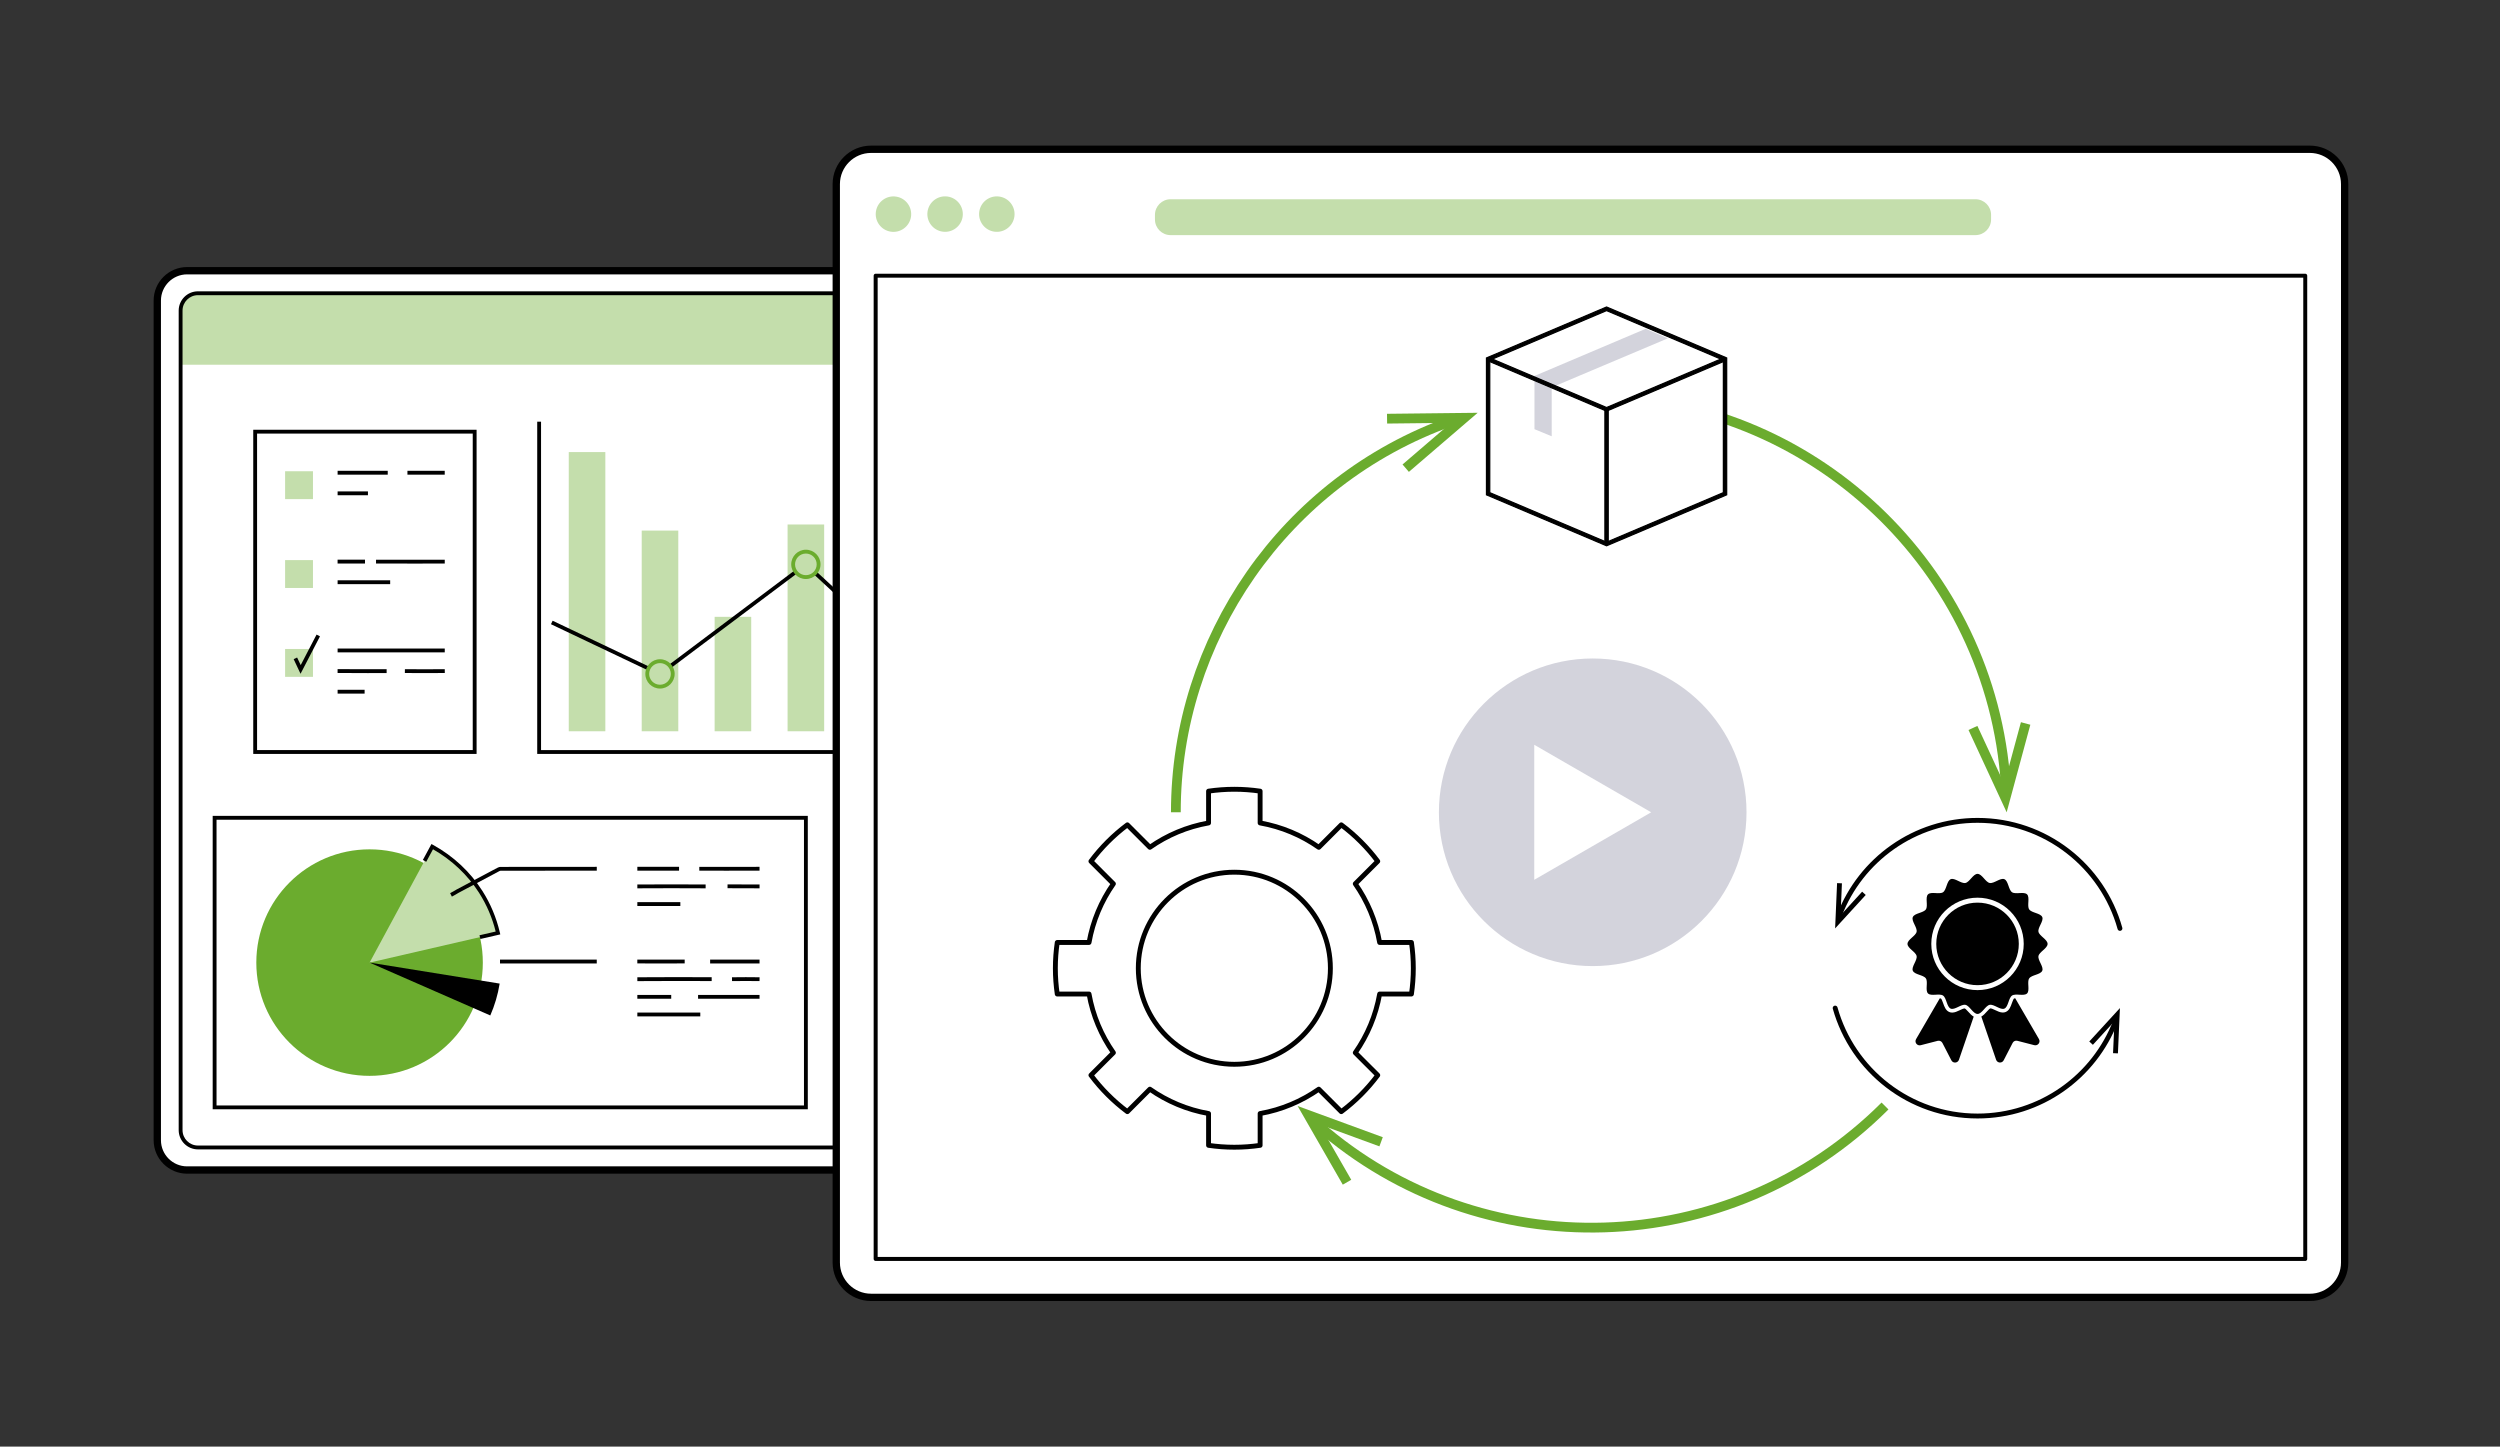 <?xml version="1.0" encoding="UTF-8"?>
<svg xmlns="http://www.w3.org/2000/svg" viewBox="0 0 1025 593.12">
  <rect x="0" y="0" width="1025" height="593.12" fill="#333333" stroke="none"/>
  <defs>
    <style>
      .cls-1, .cls-2, .cls-3 {
        fill: #fff;
      }

      .cls-4 {
        fill: #6bac2e;
      }

      .cls-5 {
        fill: #c4deac;
      }

      .cls-6 {
        fill: #d3d3dc;
      }

      .cls-2, .cls-7 {
        stroke-linecap: round;
        stroke-linejoin: round;
        stroke-width: 2px;
      }

      .cls-2, .cls-7, .cls-8, .cls-3 {
        stroke: #000;
      }

      .cls-7, .cls-9 {
        fill: none;
      }

      .cls-8 {
        stroke-width: .5px;
      }

      .cls-8, .cls-9, .cls-3 {
        stroke-miterlimit: 10;
      }

      .cls-9 {
        stroke: #6bac2e;
        stroke-width: 4px;
      }

      .cls-3 {
        stroke-width: 3px;
      }
    </style>
  </defs>
  <g id="Ebene_7" data-name="Ebene 7">
    <g id="Ekran">
      <g id="Ekran-2" data-name="Ekran">
        <g>
          <rect class="cls-1" x="63.7" y="110.2" width="520.97" height="370.3" rx="15.12" ry="15.12"/>
          <path class="cls-3" d="m76.72,110.99c-6.74,0-12.23,5.49-12.23,12.23v344.26c0,6.75,5.49,12.23,12.23,12.23h494.93c6.75,0,12.23-5.49,12.23-12.23V123.22c0-6.74-5.49-12.23-12.23-12.23H76.72Z"/>
        </g>
        <path class="cls-5" d="m574.31,149.54v-22.2c0-3.93-3.18-7.11-7.11-7.11H81.16c-3.93,0-7.11,3.18-7.11,7.11v22.2h500.26Z"/>
        <path d="m567.2,471.25H81.16c-4.35,0-7.9-3.54-7.9-7.9V127.34c0-4.35,3.54-7.9,7.9-7.9h486.04c4.35,0,7.9,3.54,7.9,7.9v336.01c0,4.36-3.54,7.9-7.9,7.9ZM81.16,121.02c-3.49,0-6.32,2.84-6.32,6.32v336.01c0,3.49,2.84,6.32,6.32,6.32h486.04c3.49,0,6.32-2.84,6.32-6.32V127.34c0-3.49-2.84-6.32-6.32-6.32H81.16Z"/>
        <g>
          <path class="cls-1" d="m525.9,135.16c0,2.47-2,4.46-4.47,4.46s-4.46-2-4.46-4.46,2-4.46,4.46-4.46,4.47,2,4.47,4.46Z"/>
          <path class="cls-1" d="m543.81,135.16c0,2.47-2,4.46-4.47,4.46s-4.46-2-4.46-4.46,2-4.46,4.46-4.46,4.47,2,4.47,4.46Z"/>
          <path class="cls-1" d="m561.72,135.16c0,2.47-2,4.46-4.47,4.46s-4.46-2-4.46-4.46,2-4.46,4.46-4.46,4.47,2,4.47,4.46Z"/>
        </g>
      </g>
      <g id="Spisok_s_zadachami" data-name="Spisok s zadachami">
        <g>
          <rect class="cls-1" x="104.62" y="176.99" width="90" height="131.34"/>
          <path d="m195.4,309.11h-91.57v-132.91h91.57v132.91Zm-90-1.58h88.42v-129.76h-88.42v129.76Z"/>
        </g>
        <g>
          <rect class="cls-5" x="116.89" y="193.21" width="11.43" height="11.43"/>
          <rect class="cls-5" x="116.89" y="229.64" width="11.43" height="11.43"/>
          <rect class="cls-5" x="116.89" y="266.08" width="11.43" height="11.43"/>
        </g>
        <polygon points="123.22 276.25 120.4 270.25 121.82 269.58 123.29 272.69 129.79 260.18 131.19 260.9 123.22 276.25"/>
        <g>
          <path d="m171.51,194.61c-1.49,0-2.97,0-4.46,0v-1.57c5.1,0,10.2,0,15.29,0v1.57c-3.61,0-7.23,0-10.84,0Z"/>
          <path d="m148.69,194.61c-3.41,0-6.81,0-10.27,0v-1.57c6.93.01,13.62.01,20.55,0v1.57c-3.47,0-6.87,0-10.28,0Z"/>
          <rect x="138.42" y="201.48" width="12.44" height="1.57"/>
          <path d="m166.95,231.06c-4.16,0-8.43,0-12.78-.01v-1.57c9.9.02,19.37.02,28.18,0v1.57c-4.93.02-10.09.02-15.4.02Z"/>
          <path d="m144.09,231.06c-1.89,0-3.8,0-5.68-.02v-1.57c3.76.03,7.64.03,11.24,0v1.57c-1.79.02-3.67.02-5.56.02Z"/>
          <rect x="138.42" y="237.92" width="21.55" height="1.58"/>
          <rect x="138.42" y="265.9" width="43.93" height="1.57"/>
          <path d="m174.15,275.97c-2.74,0-5.46-.01-8.16-.04l.02-1.57c5.38.06,10.88.06,16.34,0l.02,1.57c-2.73.03-5.48.04-8.21.04Z"/>
          <path d="m150.59,275.97c-4.39,0-8.37-.02-12.18-.05v-1.57c5.99.05,12.38.06,20.11.03v1.58c-2.8,0-5.43.01-7.93.01Z"/>
          <rect x="138.42" y="282.81" width="11.07" height="1.57"/>
        </g>
      </g>
      <g id="Grafik">
        <polygon points="508.23 309.11 220.26 309.11 220.26 172.89 221.83 172.89 221.83 307.54 508.23 307.54 508.23 309.11"/>
        <g>
          <rect class="cls-5" x="233.19" y="185.35" width="15" height="114.47"/>
          <rect class="cls-5" x="263.1" y="217.54" width="15" height="82.28"/>
          <rect class="cls-5" x="293" y="252.9" width="15" height="46.92"/>
          <rect class="cls-5" x="322.91" y="215.04" width="15" height="84.78"/>
          <rect class="cls-5" x="352.82" y="197.18" width="15" height="102.64"/>
          <rect class="cls-5" x="382.73" y="258.68" width="15" height="41.14"/>
          <rect class="cls-5" x="412.63" y="217.54" width="15" height="82.28"/>
          <rect class="cls-5" x="442.54" y="174.32" width="15" height="125.5"/>
          <rect class="cls-5" x="472.45" y="240.61" width="15" height="59.21"/>
        </g>
        <g>
          <rect x="245.26" y="242.67" width="1.58" height="43.91" transform="translate(-98.6 373.16) rotate(-64.56)"/>
          <rect x="268.33" y="253.06" width="64.35" height="1.57" transform="translate(-92.22 231.28) rotate(-36.9)"/>
          <rect x="359.53" y="223.54" width="1.57" height="71.05" transform="translate(-74.55 347.57) rotate(-47.22)"/>
          <rect x="368.1" y="237.13" width="104.06" height="1.58" transform="translate(-2.29 471.75) rotate(-58.49)"/>
        </g>
        <g>
          <path class="cls-4" d="m330.41,237.4c-3.31,0-6.01-2.7-6.01-6.01s2.7-6.01,6.01-6.01,6.01,2.7,6.01,6.01-2.7,6.01-6.01,6.01Zm0-10.44c-2.45,0-4.44,1.99-4.44,4.43s1.99,4.43,4.44,4.43,4.43-1.99,4.43-4.43-1.99-4.43-4.43-4.43Z"/>
          <path class="cls-4" d="m390.23,292.75c-3.31,0-6.01-2.7-6.01-6.01s2.7-6.01,6.01-6.01,6.01,2.7,6.01,6.01-2.7,6.01-6.01,6.01Zm0-10.44c-2.44,0-4.43,1.99-4.43,4.43s1.99,4.43,4.43,4.43,4.44-1.99,4.44-4.43-1.99-4.43-4.44-4.43Z"/>
          <path class="cls-4" d="m450.04,195.11c-3.31,0-6.01-2.7-6.01-6.01s2.7-6.01,6.01-6.01,6.01,2.7,6.01,6.01-2.7,6.01-6.01,6.01Zm0-10.44c-2.44,0-4.43,1.99-4.43,4.43s1.99,4.43,4.43,4.43,4.44-1.99,4.44-4.43-1.99-4.43-4.44-4.43Z"/>
          <path class="cls-4" d="m270.6,282.31c-3.31,0-6.01-2.7-6.01-6.01s2.7-6.01,6.01-6.01,6.01,2.7,6.01,6.01-2.7,6.01-6.01,6.01Zm0-10.44c-2.45,0-4.44,1.99-4.44,4.44s1.99,4.43,4.44,4.43,4.43-1.99,4.43-4.43-1.99-4.44-4.43-4.44Z"/>
        </g>
      </g>
      <g id="Grafik-2" data-name="Grafik">
        <g>
          <rect class="cls-1" x="87.99" y="335.28" width="242.42" height="118.73"/>
          <path d="m331.2,454.8H87.2v-120.3h244v120.3Zm-242.42-1.57h240.85v-117.15H88.78v117.15Z"/>
        </g>
        <g>
          <path class="cls-4" d="m197.96,394.67c0,25.65-20.79,46.43-46.44,46.43s-46.43-20.79-46.43-46.43,20.79-46.44,46.43-46.44,46.44,20.79,46.44,46.44Z"/>
          <path class="cls-5" d="m177.22,347.12c-8.56,15.85-17.13,31.7-25.69,47.55,17.55-4.05,35.11-8.1,52.66-12.16-3.47-14.97-13.24-27.98-26.97-35.39Z"/>
          <path d="m201.01,416.35c1.81-4.12,3.11-8.5,3.85-13.08-17.78-2.87-35.57-5.74-53.35-8.61,16.5,7.23,33,14.46,49.51,21.68Z"/>
          <path d="m196.95,384.99l-.35-1.53,6.63-1.53c-1.4-5.64-3.68-10.95-6.77-15.81-4.67-7.34-11.21-13.52-18.93-17.92l-2.78,5.14-1.38-.75,3.53-6.54.69.38c8.26,4.55,15.24,11.06,20.19,18.84,3.33,5.22,5.73,10.96,7.16,17.06l.18.77-8.18,1.89Z"/>
        </g>
        <g>
          <path d="m185.26,367.6l-.71-1.41c.91-.46,1.79-.98,2.64-1.49l16.6-8.83c.43-.21.89-.44,1.43-.44,13.21,0,26.24,0,39.46-.03v1.57c-13.22.03-26.25.03-39.46.03-.17,0-.45.14-.7.27l-16.54,8.8c-.85.51-1.75,1.06-2.71,1.54Z"/>
          <path d="m224.85,395.03c-6.63,0-13.26,0-19.85-.02v-1.57c13.18.03,26.52.03,39.67,0v1.57c-6.57.01-13.2.02-19.82.02Z"/>
        </g>
        <g>
          <path d="m296.73,356.98c-3.32,0-6.65,0-10.02,0v-1.57c8.36.01,16.46.01,24.7-.01v1.57c-4.91.01-9.78.02-14.68.02Z"/>
          <path d="m269.81,356.98c-2.86,0-5.7,0-8.5-.02v-1.57c5.61.02,11.36.02,17.1,0v1.57c-2.87.01-5.74.02-8.6.02Z"/>
          <path d="m311.4,364.21c-4.35-.04-8.76-.05-13.11-.04v-1.57c4.35,0,8.77,0,13.13.04v1.57Z"/>
          <path d="m289.3,364.21c-9.35-.06-18.76-.06-27.99,0v-1.57c9.22-.06,18.65-.06,28,0v1.57Z"/>
          <path d="m278.94,371.45c-5.9-.02-11.88-.02-17.63,0v-1.57c5.75-.02,11.74-.02,17.63,0v1.57Z"/>
        </g>
        <g>
          <path d="m298.86,395.03c-2.58,0-5.16,0-7.71,0v-1.58c6.74,0,13.6,0,20.26-.01v1.57c-4.13.01-8.34.02-12.55.02Z"/>
          <path d="m271.02,395.02c-3.25,0-6.49,0-9.72-.02v-1.57c6.45.02,12.98.02,19.42,0v1.57c-3.22.01-6.46.02-9.71.02Z"/>
          <path d="m300.13,402.25l-.02-1.57c3.74-.06,7.66-.06,11.32,0l-.03,1.57c-3.64-.06-7.54-.06-11.26,0Z"/>
          <path d="m261.31,402.25v-1.57c9.25-.06,18.93-.07,30.48-.03v1.58c-11.55-.04-21.23-.03-30.48.03Z"/>
          <path d="m311.41,409.49c-8.42-.02-16.69-.02-25.2-.01v-1.57c8.5,0,16.78,0,25.2.01v1.57Z"/>
          <path d="m275.2,409.49c-4.62-.02-9.37-.02-13.89,0v-1.57c4.51-.02,9.27-.02,13.89,0v1.57Z"/>
          <rect x="261.31" y="415.15" width="25.81" height="1.57"/>
        </g>
      </g>
      <g id="Grafik-3" data-name="Grafik">
        <g>
          <rect class="cls-1" x="348.92" y="335.28" width="199.31" height="118.73" transform="translate(897.15 789.3) rotate(180)"/>
          <path d="m549.02,454.8h-200.89v-120.3h200.89v120.3Zm-199.31-1.57h197.74v-117.15h-197.74v117.15Z"/>
        </g>
        <path class="cls-5" d="m534.27,441.28c-57.32-.06-114.63-.12-171.95-.18v-18.75c7.23-20.94,22.14-22.87,28.66-23.31,12.06-.8,17.42,11.79,29.74,13.66,2.77.42,10.89,1.46,19.29-2.14,12.88-5.53,12.68-16.13,27.33-30.54,3.36-3.3,11.26-10.51,21.97-15.54,6.84-3.21,22.29-9.03,44.97-5.36v82.16Z"/>
        <g>
          <polygon points="534.88 441.89 361.53 441.89 361.53 347.87 363.1 347.87 363.1 440.31 534.88 440.31 534.88 441.89"/>
          <rect x="390.19" y="347.9" width="1.57" height="93.23"/>
          <rect x="418.84" y="347.93" width="1.57" height="93.23"/>
          <rect x="447.5" y="347.96" width="1.58" height="93.23"/>
          <rect x="476.16" y="347.99" width="1.57" height="93.23"/>
          <rect x="504.82" y="348.02" width="1.58" height="93.23"/>
        </g>
      </g>
    </g>
    <g>
      <g>
        <rect class="cls-1" x="343.69" y="62.02" width="616.8" height="469.09" rx="16.51" ry="16.51"/>
        <path class="cls-3" d="m947.03,531.92H357.15c-7.87,0-14.28-6.4-14.28-14.28V75.48c0-7.87,6.4-14.28,14.28-14.28h589.88c7.87,0,14.28,6.4,14.28,14.28v442.17c0,7.87-6.4,14.28-14.28,14.28Z"/>
      </g>
      <path d="m945.15,516.99H359.38c-.45,0-1.16-.37-1.16-.82s-.04-.82.41-.82h585.71V113.85H359.84v402.32c0,.45-.36.82-.82.82s-.82-.37-.82-.82V113.04c0-.45.36-.82.82-.82h586.12c.45,0,.82.37.82.82v403.14c0,.45-.36.82-.82.82Z"/>
      <g>
        <g>
          <circle class="cls-5" cx="366.3" cy="87.79" r="7.27" transform="translate(220.97 435.3) rotate(-80.78)"/>
          <circle class="cls-5" cx="387.51" cy="87.79" r="7.27" transform="translate(213.03 444.76) rotate(-76.72)"/>
          <circle class="cls-5" cx="408.72" cy="87.79" r="7.27" transform="translate(229.37 465.41) rotate(-76.72)"/>
        </g>
        <path class="cls-5" d="m479.94,81.69h329.99c3.54,0,6.41,2.87,6.41,6.41v1.89c0,3.54-2.87,6.41-6.41,6.41h-329.99c-3.54,0-6.41-2.87-6.41-6.41v-1.89c0-3.54,2.87-6.41,6.41-6.41Z"/>
      </g>
    </g>
  </g>
  <g id="Ebene_5" data-name="Ebene 5">
    <g>
      <path class="cls-9" d="m482.1,333.04c-.04-70.6,44.18-135.82,112.99-160.35"/>
      <polygon class="cls-4" points="577.64 193.47 575.04 190.43 594.92 173.36 568.72 173.66 568.67 169.66 605.86 169.24 577.64 193.47"/>
    </g>
    <g>
      <path class="cls-9" d="m652.43,162.74c90.25,0,164.11,70.21,169.93,158.99"/>
      <polygon class="cls-4" points="807.09 299.3 810.72 297.62 821.74 321.39 828.58 296.1 832.44 297.14 822.73 333.04 807.09 299.3"/>
    </g>
    <g>
      <path class="cls-9" d="m772.85,453.46c-63.82,63.82-165.69,66.4-232.58,7.73"/>
      <polygon class="cls-4" points="566.94 466.25 565.56 470.01 540.96 460.99 554.01 483.71 550.54 485.71 532.02 453.46 566.94 466.25"/>
    </g>
    <g id="Korobka">
      <g id="Korobka-2" data-name="Korobka">
        <g>
          <path class="cls-1" d="m658.69,126.61c-16.19,6.87-32.38,13.74-48.57,20.61v55.21c16.19,6.87,32.38,13.74,48.57,20.61,16.19-6.87,32.38-13.74,48.57-20.61v-55.21c-16.19-6.87-32.38-13.74-48.57-20.61Z"/>
          <path class="cls-8" d="m658.69,223.77l-.26-.11-48.98-20.78v-56.11l.41-.18,48.83-20.72,49.25,20.89v56.11l-.41.18-48.83,20.72Zm-47.89-21.79l47.89,20.32,47.89-20.32v-54.32l-47.89-20.32-47.89,20.32v54.32Z"/>
        </g>
        <path class="cls-6" d="m636.2,178.88c-2.36-.97-4.71-1.95-7.07-2.92v-21.82c15.19-6.44,30.38-12.89,45.57-19.33,3.05,1.3,6.09,2.6,9.14,3.9-15.88,6.71-31.76,13.41-47.64,20.12v20.07Z"/>
        <g>
          <polygon class="cls-8" points="658.69 168.56 658.42 168.45 609.85 147.84 610.38 146.59 658.69 167.09 706.99 146.59 707.52 147.84 658.69 168.56"/>
          <rect class="cls-8" x="658.01" y="167.82" width="1.36" height="55.21"/>
        </g>
      </g>
    </g>
    <g id="Shesterenka">
      <path class="cls-2" d="m555.66,362.35l9.22-9.22c-4.24-5.67-9.28-10.71-14.95-14.95l-9.22,9.22c-7.07-4.95-15.24-8.43-24.06-9.99v-13.04c-3.45-.5-6.98-.77-10.57-.77s-7.12.27-10.57.77v13.04c-8.83,1.56-16.99,5.04-24.06,9.99l-9.22-9.22c-5.67,4.24-10.71,9.28-14.95,14.95l9.22,9.22c-4.95,7.07-8.43,15.24-9.99,24.06h-13.04c-.5,3.45-.77,6.98-.77,10.57s.27,7.12.77,10.57h13.04c1.56,8.83,5.04,16.99,9.99,24.06l-9.22,9.22c4.24,5.67,9.28,10.71,14.95,14.95l9.22-9.22c7.07,4.95,15.24,8.43,24.06,9.99v13.04c3.45.5,6.98.77,10.57.77s7.12-.27,10.57-.77v-13.04c8.83-1.56,16.99-5.04,24.06-9.99l9.22,9.22c5.67-4.24,10.71-9.28,14.95-14.95l-9.22-9.22c4.95-7.07,8.43-15.24,9.99-24.06h13.04c.5-3.45.77-6.98.77-10.57s-.27-7.12-.77-10.57h-13.04c-1.56-8.83-5.04-16.99-9.99-24.06Zm-49.58,74.01c-21.71,0-39.38-17.67-39.38-39.38s17.66-39.38,39.38-39.38,39.38,17.66,39.38,39.38-17.66,39.38-39.38,39.38Z"/>
    </g>
    <g>
      <path class="cls-7" d="m867.39,418.67c-8.73,22.75-30.78,38.9-56.6,38.9-27.81,0-51.24-18.73-58.38-44.26"/>
      <polygon points="856.6 427.02 858.08 428.37 866.93 418.71 866.35 431.8 868.35 431.88 869.17 413.31 856.6 427.02"/>
    </g>
    <g>
      <path class="cls-7" d="m754.17,375.28c8.72-22.77,30.78-38.93,56.62-38.93,27.82,0,51.27,18.75,58.39,44.3"/>
      <polygon points="764.95 366.94 763.48 365.59 754.63 375.25 755.19 362.16 753.2 362.08 752.4 380.65 764.95 366.94"/>
    </g>
    <g>
      <path d="m839.51,387c0-1.81-3.4-3.26-3.74-4.97-.35-1.76,2.23-4.4,1.56-6.02-.68-1.65-4.38-1.69-5.36-3.16-.99-1.48.38-4.91-.87-6.16-1.25-1.25-4.68.12-6.16-.87-1.47-.98-1.51-4.68-3.16-5.36-1.62-.67-4.26,1.9-6.02,1.56-1.71-.34-3.16-3.74-4.97-3.74s-3.26,3.4-4.97,3.74c-1.76.35-4.4-2.23-6.02-1.56-1.65.68-1.69,4.38-3.16,5.36-1.48.99-4.91-.38-6.16.87-1.25,1.25.12,4.68-.87,6.16-.98,1.47-4.68,1.51-5.36,3.16-.67,1.62,1.9,4.26,1.56,6.02-.34,1.71-3.74,3.16-3.74,4.97s3.4,3.26,3.74,4.97c.35,1.76-2.23,4.4-1.56,6.02.68,1.65,4.38,1.69,5.36,3.16.99,1.48-.38,4.91.87,6.16,1.25,1.25,4.68-.12,6.16.87,1.47.98,1.51,4.68,3.16,5.36,1.62.67,4.26-1.9,6.02-1.56,1.71.34,3.16,3.74,4.97,3.74s3.26-3.4,4.97-3.74c1.76-.35,4.4,2.23,6.02,1.56,1.65-.68,1.69-4.38,3.16-5.36,1.48-.99,4.91.38,6.16-.87,1.25-1.25-.12-4.68.87-6.16.98-1.47,4.68-1.51,5.36-3.16.67-1.62-1.9-4.26-1.56-6.02.34-1.71,3.74-3.16,3.74-4.97Zm-28.73,18.95c-10.46,0-18.95-8.48-18.95-18.95s8.48-18.95,18.95-18.95,18.95,8.48,18.95,18.95-8.48,18.95-18.95,18.95Z"/>
      <circle cx="810.79" cy="387" r="16.92"/>
      <path d="m809.23,416.79l-6.06,17.71c-.48,1.41-2.43,1.56-3.11.23l-3.67-7.12c-.36-.7-1.16-1.06-1.93-.87l-6.98,1.8c-1.46.37-2.65-1.19-1.89-2.5l9.73-16.73c.35.03.47.1.49.12.01,0,.14.1.34.5.19.38.35.85.53,1.36.5,1.42,1.06,3.02,2.54,3.64.36.15.75.23,1.17.23,1.08,0,2.13-.5,3.15-.99.66-.32,1.49-.71,1.92-.71.03,0,.05,0,.06,0,0,0,.15.03.48.32.31.27.65.65,1,1.04.65.73,1.36,1.52,2.22,1.99Z"/>
      <path d="m834.09,428.53l-6.98-1.8c-.77-.2-1.57.16-1.93.87l-3.67,7.12c-.68,1.33-2.63,1.19-3.11-.23l-6.06-17.7c.86-.47,1.57-1.26,2.22-1.99.35-.39.69-.77,1-1.04.33-.29.48-.32.48-.32,0,0,.03,0,.06,0,.43,0,1.26.39,1.92.71,1.02.49,2.07.99,3.15.99.42,0,.81-.08,1.17-.23,1.48-.61,2.05-2.22,2.54-3.64.18-.51.35-.98.53-1.36.2-.4.32-.49.34-.5.02-.02.14-.08.49-.12h0l9.73,16.73c.76,1.3-.43,2.87-1.89,2.5Z"/>
    </g>
    <g>
      <circle class="cls-6" cx="653.01" cy="333.04" r="63.06"/>
      <polygon class="cls-1" points="676.98 333.04 629.04 305.36 629.04 360.72 676.98 333.04"/>
    </g>
  </g>
</svg>